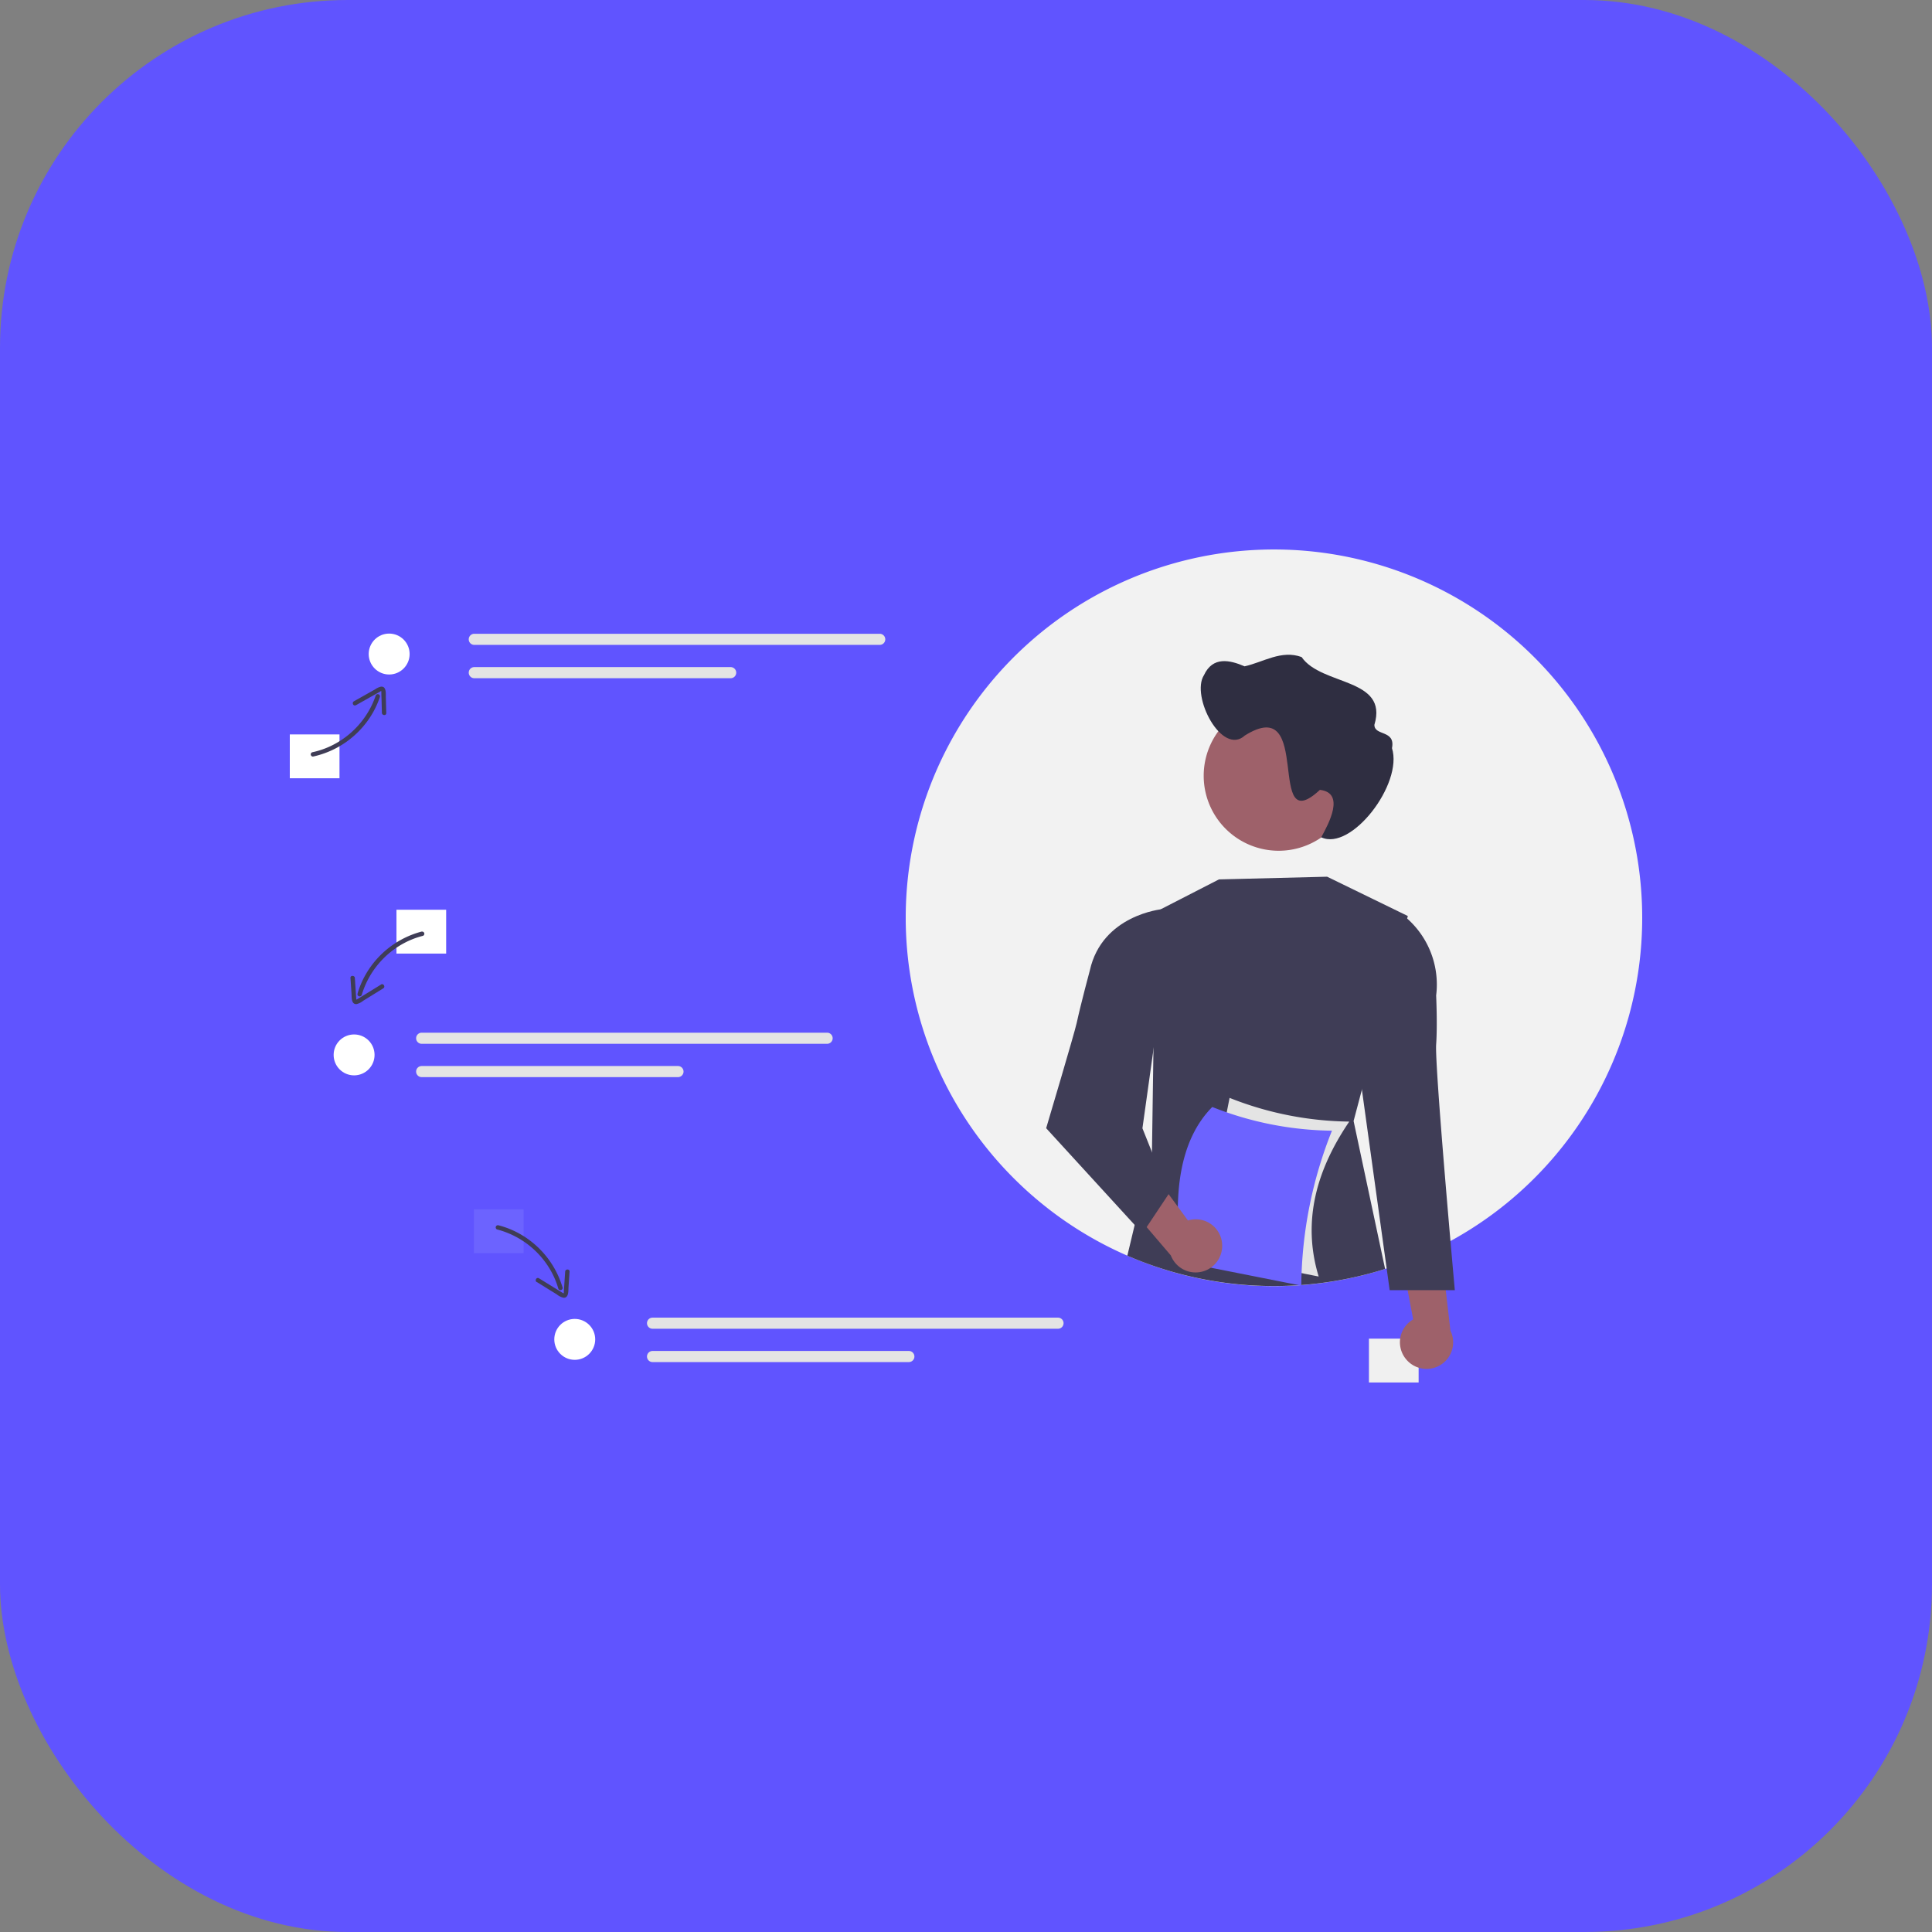 <svg xmlns="http://www.w3.org/2000/svg" xmlns:xlink="http://www.w3.org/1999/xlink" id="Component_16_1" data-name="Component 16 &#x2013; 1" width="100" height="100" viewBox="0 0 100 100"><rect x="0" y="0" width="100" height="100" fill="#808080" stroke="none"/><defs><clipPath id="clip-path"><rect id="Rectangle_576" data-name="Rectangle 576" width="70" height="70" rx="18" transform="translate(422 3808)" fill="#fff"></rect></clipPath></defs><g id="Component_12_1" data-name="Component 12 &#x2013; 1"><rect id="Rectangle_572" data-name="Rectangle 572" width="100" height="100" rx="18" fill="#6054ff"></rect></g><g id="Mask_Group_92" data-name="Mask Group 92" transform="translate(-407 -3793)" clip-path="url(#clip-path)"><g id="undraw_detailed_analysis_re_tk6j" transform="translate(422 3821.444)"><rect id="Rectangle_617" data-name="Rectangle 617" width="2.572" height="2.269" transform="translate(55.856 40.843)" fill="#f0f0f0"></rect><path id="Path_2915" data-name="Path 2915" d="M80.381,31.54a19.058,19.058,0,0,1-9.915,16.727c-.17.093-.343.184-.516.272a18.626,18.626,0,0,1-1.979.868q-.4.152-.816.283l-.08.026A19.023,19.023,0,0,1,50.9,47.5q-.475-.311-.931-.649c-.172-.128-.341-.258-.508-.392q-.709-.563-1.361-1.193A19.06,19.06,0,1,1,80.381,31.54Z" transform="translate(-10.381 -12.48)" fill="#f2f2f2"></path><path id="Path_2916" data-name="Path 2916" d="M65.873,40.435l-.43,1.625,1.631,7.657a19.139,19.139,0,0,1-13.342-.686l1.274-5.341.042-2.9.138-9.552.035-.018.007,0,3.245-1.666,5.6-.14,4.177,2.035-.032.119Z" transform="translate(-10.381 -12.48)" fill="#3f3d56"></path><path id="Path_2917" data-name="Path 2917" d="M68.162,54.393a1.367,1.367,0,0,1,.365-2.065l-.909-4.773,2.331.971.506,4.384a1.375,1.375,0,0,1-2.293,1.483Z" transform="translate(-10.381 -12.48)" fill="#9e616a"></path><path id="Path_2918" data-name="Path 2918" d="M67.407,31.6,68,31.4a4.566,4.566,0,0,1,1.716,4.161s.071,1.523,0,2.537c-.078,1.163.966,12.716.966,12.716H67.31L65.861,40.353Z" transform="translate(-10.381 -12.48)" fill="#3f3d56"></path><path id="Path_2919" data-name="Path 2919" d="M65.446,24.19a3.881,3.881,0,1,1-3.881-3.881h0a3.871,3.871,0,0,1,3.881,3.862Z" transform="translate(-10.381 -12.48)" fill="#9e616a"></path><path id="Path_2920" data-name="Path 2920" d="M57.7,18.978c.455-.978,1.334-.784,2.1-.453.974-.216,1.9-.863,2.951-.481,1.034,1.5,4.506,1.062,3.768,3.51,0,.587,1.1.245.911,1.206.585,1.849-2.113,5.352-3.662,4.614.383-.7,1.258-2.3-.069-2.455-2.855,2.657-.295-5.059-3.882-2.815C58.629,23.192,57,20.065,57.7,18.978Z" transform="translate(-10.381 -12.48)" fill="#2f2e41"></path><path id="Path_2921" data-name="Path 2921" d="M63.636,50.109l-6.2-1.227,1.588-8.02a17.263,17.263,0,0,0,6.195,1.227C63.531,44.572,62.762,47.239,63.636,50.109Z" transform="translate(-10.381 -12.48)" fill="#e4e4e4"></path><path id="Path_2922" data-name="Path 2922" d="M62.735,50.58,56.54,49.353c-.509-3.633-.046-6.369,1.588-8.02a17.263,17.263,0,0,0,6.195,1.227,22.093,22.093,0,0,0-1.588,8.02Z" transform="translate(-10.381 -12.48)" fill="#6c63ff"></path><path id="Path_2923" data-name="Path 2923" d="M58.631,48.346a1.367,1.367,0,0,0-1.761-1.138l-2.877-3.915-.876,2.368,2.866,3.355a1.375,1.375,0,0,0,2.647-.67Z" transform="translate(-10.381 -12.48)" fill="#9e616a"></path><path id="Path_2924" data-name="Path 2924" d="M56.051,31.447l-.521-.352s-3.1.289-3.739,3.168c0,0-.466,1.73-.681,2.723-.11.511-1.58,5.446-1.58,5.446l4.983,5.446,1.361-2.042-1.361-3.4Z" transform="translate(-10.381 -12.48)" fill="#3f3d56"></path><rect id="Rectangle_618" data-name="Rectangle 618" width="2.572" height="2.269" transform="translate(0 9.569)" fill="#fff"></rect><rect id="Rectangle_619" data-name="Rectangle 619" width="2.572" height="2.269" transform="translate(5.521 18.645)" fill="#fff"></rect><rect id="Rectangle_620" data-name="Rectangle 620" width="2.572" height="2.269" transform="translate(9.53 34.151)" fill="#6c63ff"></rect><path id="Path_2925" data-name="Path 2925" d="M19.93,16.84a.287.287,0,0,0,0,.575H40.915a.287.287,0,1,0,0-.575Z" transform="translate(-10.381 -12.48)" fill="#e4e4e4"></path><path id="Path_2926" data-name="Path 2926" d="M19.93,18.565a.287.287,0,1,0,0,.575H33.2a.287.287,0,0,0,0-.575Z" transform="translate(-10.381 -12.48)" fill="#e4e4e4"></path><path id="Path_2927" data-name="Path 2927" d="M17.207,37.488a.287.287,0,1,0,0,.575H38.192a.287.287,0,1,0,0-.575Z" transform="translate(-10.381 -12.48)" fill="#e4e4e4"></path><path id="Path_2928" data-name="Path 2928" d="M17.207,39.213a.287.287,0,0,0,0,.575H30.473a.287.287,0,0,0,0-.575Z" transform="translate(-10.381 -12.48)" fill="#e4e4e4"></path><path id="Path_2929" data-name="Path 2929" d="M29.157,52.237a.287.287,0,0,0,0,.575H50.143a.287.287,0,0,0,0-.575Z" transform="translate(-10.381 -12.48)" fill="#e4e4e4"></path><path id="Path_2930" data-name="Path 2930" d="M29.157,53.962a.287.287,0,0,0,0,.575H42.423a.287.287,0,0,0,0-.575Z" transform="translate(-10.381 -12.48)" fill="#e4e4e4"></path><path id="Path_2931" data-name="Path 2931" d="M11.59,23.194a4.731,4.731,0,0,0,3-2.118,4.534,4.534,0,0,0,.455-.97.114.114,0,0,0-.215-.073,4.5,4.5,0,0,1-2.324,2.614,4.263,4.263,0,0,1-.959.325.114.114,0,0,0,.042.223Z" transform="translate(-10.381 -12.48)" fill="#3f3d56"></path><path id="Path_2932" data-name="Path 2932" d="M13.8,20.54l1.227-.691c.019-.011.072-.051.092-.046-.016,0,0,.008,0,.022s0,.039,0,.058c0,.119.007.239.01.359l.019.687c0,.145.23.162.226.015l-.022-.807c-.005-.185.041-.595-.258-.559a.876.876,0,0,0-.3.14l-.373.21-.72.406c-.127.071-.03.277.1.2Z" transform="translate(-10.381 -12.48)" fill="#3f3d56"></path><path id="Path_2933" data-name="Path 2933" d="M17.212,32.252A4.731,4.731,0,0,0,14.3,34.489a4.527,4.527,0,0,0-.415.987.114.114,0,0,0,.219.06,4.5,4.5,0,0,1,2.222-2.7,4.259,4.259,0,0,1,.945-.361.114.114,0,0,0-.06-.219Z" transform="translate(-10.381 -12.48)" fill="#3f3d56"></path><path id="Path_2934" data-name="Path 2934" d="M15.108,34.993l-1.186.731c-.02.013-.04.026-.061.037s-.043.011-.029.024c-.018-.018-.014-.085-.015-.1l-.023-.343-.046-.686c-.01-.145-.237-.146-.227,0l.054.805c.012.183-.022.563.259.547a.837.837,0,0,0,.346-.173l.339-.209.7-.434c.124-.076.01-.273-.115-.2Z" transform="translate(-10.381 -12.48)" fill="#3f3d56"></path><path id="Path_2935" data-name="Path 2935" d="M21.113,47.673a4.5,4.5,0,0,1,2.776,2.133,4.258,4.258,0,0,1,.392.933.114.114,0,0,0,.219-.06,4.73,4.73,0,0,0-2.327-2.84,4.525,4.525,0,0,0-1-.384.114.114,0,0,0-.06.219Z" transform="translate(-10.381 -12.48)" fill="#3f3d56"></path><path id="Path_2936" data-name="Path 2936" d="M23.163,50.391l.7.434.339.209a.836.836,0,0,0,.346.173c.281.015.247-.364.259-.547l.054-.805c.01-.146-.217-.145-.227,0l-.046.686-.022.328c0,.025,0,.1-.016.12.015-.015,0-.008-.017-.018l-.073-.043L23.278,50.2c-.125-.077-.239.119-.115.2Z" transform="translate(-10.381 -12.48)" fill="#3f3d56"></path><circle id="Ellipse_433" data-name="Ellipse 433" cx="1.059" cy="1.059" r="1.059" transform="translate(4.084 4.35)" fill="#fff"></circle><circle id="Ellipse_434" data-name="Ellipse 434" cx="1.059" cy="1.059" r="1.059" transform="translate(2.269 25.099)" fill="#fff"></circle><circle id="Ellipse_435" data-name="Ellipse 435" cx="1.059" cy="1.059" r="1.059" transform="translate(13.69 39.823)" fill="#fff"></circle></g></g></svg>